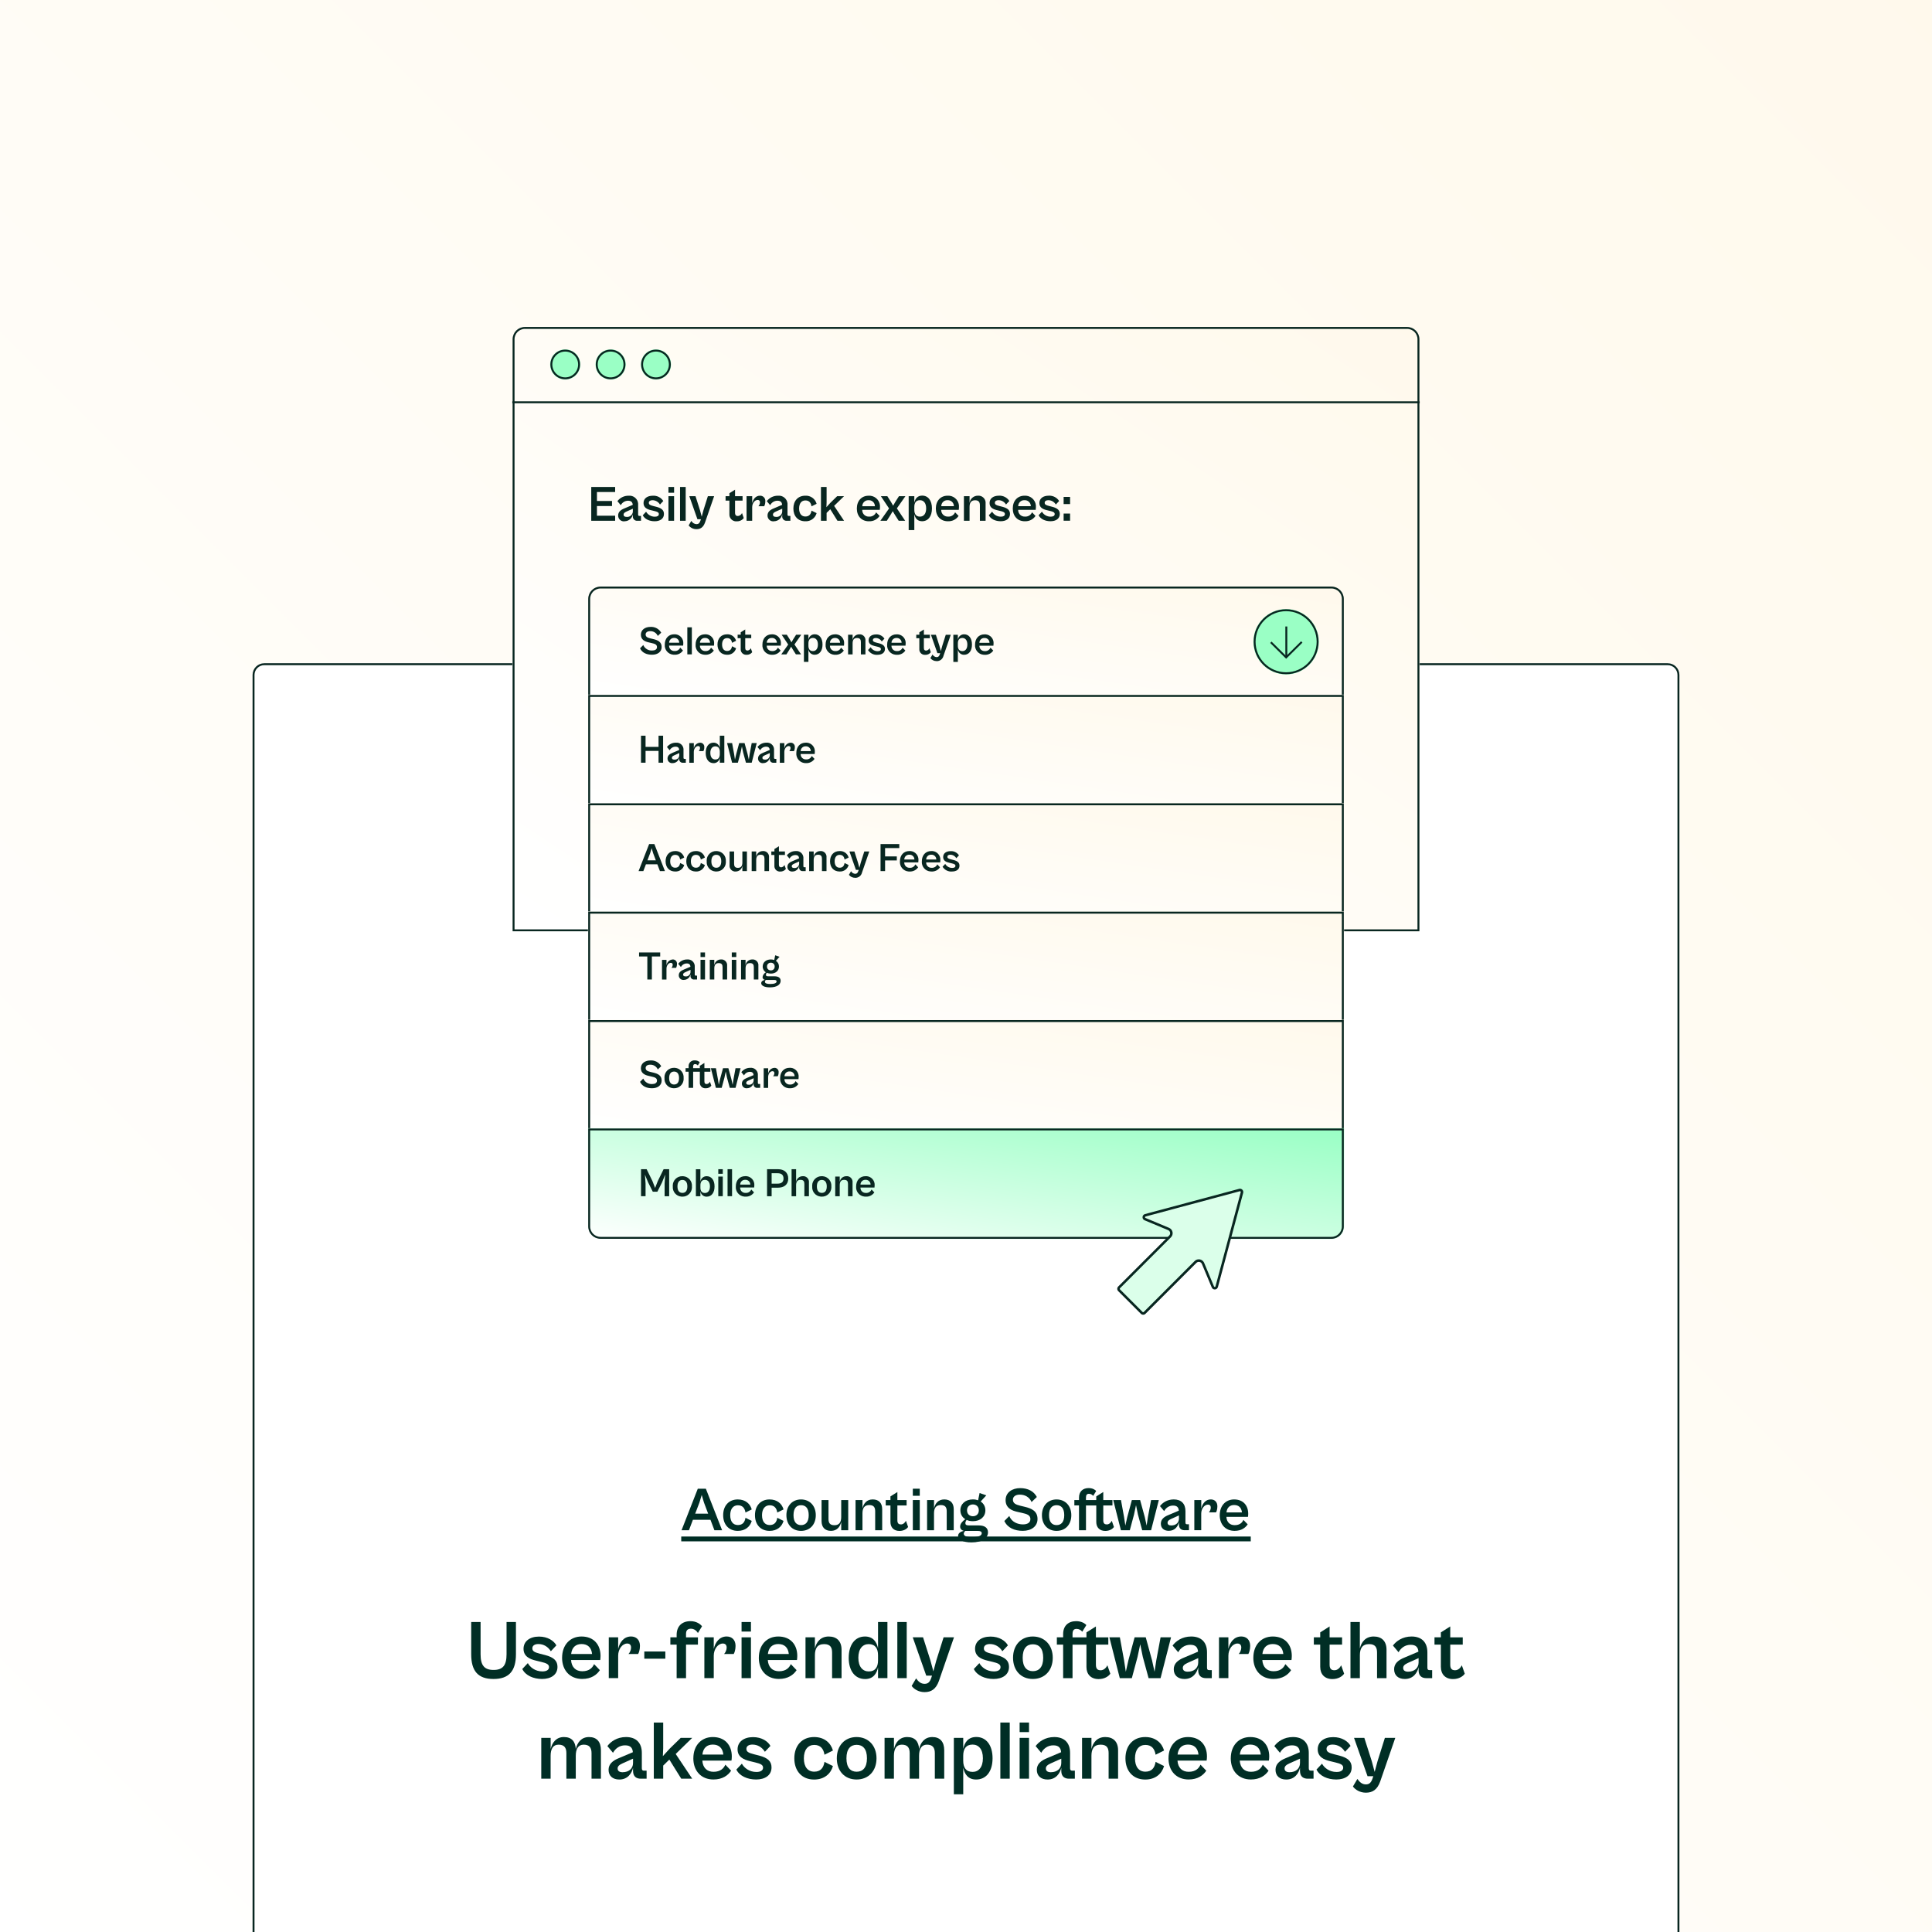 <?xml version="1.0" encoding="UTF-8"?>
<svg id="Layer_1" data-name="Layer 1" xmlns="http://www.w3.org/2000/svg" xmlns:xlink="http://www.w3.org/1999/xlink" viewBox="0 0 1000 1000">
  <rect x="0" y="0" width="1000" height="1000" fill="#808080" stroke="none"/>
  <defs>
    <style>
      .cls-1 {
        fill: url(#linear-gradient);
      }

      .cls-2 {
        stroke-linejoin: round;
      }

      .cls-2, .cls-3, .cls-4 {
        fill: none;
        stroke: #082620;
      }

      .cls-5 {
        fill: #002e25;
      }

      .cls-6 {
        fill: #fff;
      }

      .cls-7 {
        fill: #9affc5;
      }

      .cls-8 {
        fill: #dbffea;
      }

      .cls-9 {
        fill: #082620;
      }

      .cls-10 {
        fill: url(#linear-gradient-8);
      }

      .cls-11 {
        fill: url(#linear-gradient-3);
      }

      .cls-12 {
        fill: url(#linear-gradient-4);
      }

      .cls-13 {
        fill: url(#linear-gradient-2);
      }

      .cls-14 {
        fill: url(#linear-gradient-6);
      }

      .cls-15 {
        fill: url(#linear-gradient-7);
      }

      .cls-16 {
        fill: url(#linear-gradient-5);
      }

      .cls-3 {
        stroke-miterlimit: 10;
      }
    </style>
    <linearGradient id="linear-gradient" x1="-14.86" y1="1014.86" x2="1014.86" y2="-14.86" gradientUnits="userSpaceOnUse">
      <stop offset="0" stop-color="#fff"/>
      <stop offset="1" stop-color="#fff9ec"/>
    </linearGradient>
    <linearGradient id="linear-gradient-2" x1="-1908.64" y1="6009.71" x2="-1907.34" y2="6011.02" gradientTransform="translate(687378.17 1442813.91) scale(360 -240)" xlink:href="#linear-gradient"/>
    <linearGradient id="linear-gradient-3" x1="-1907.4" y1="6102.34" x2="-1906.1" y2="6103.64" gradientTransform="translate(572526.03 268863.97) scale(300 -44)" xlink:href="#linear-gradient"/>
    <linearGradient id="linear-gradient-4" x1="-1907.41" y1="6102.05" x2="-1906.1" y2="6103.35" gradientTransform="translate(572526.03 268906.97) scale(300 -44)" xlink:href="#linear-gradient"/>
    <linearGradient id="linear-gradient-5" x1="-1907.41" y1="6101.75" x2="-1906.1" y2="6103.05" gradientTransform="translate(572526.03 268949.97) scale(300 -44)" xlink:href="#linear-gradient"/>
    <linearGradient id="linear-gradient-6" x1="-1907.41" y1="6101.45" x2="-1906.1" y2="6102.75" gradientTransform="translate(572526.03 268992.97) scale(300 -44)" xlink:href="#linear-gradient"/>
    <linearGradient id="linear-gradient-7" x1="-1907.41" y1="6101.15" x2="-1906.1" y2="6102.46" gradientTransform="translate(572526.03 269035.97) scale(300 -44)" xlink:href="#linear-gradient"/>
    <linearGradient id="linear-gradient-8" x1="-1906.11" y1="6102.16" x2="-1907.41" y2="6100.86" gradientTransform="translate(572526.03 269078.97) scale(300 -44)" gradientUnits="userSpaceOnUse">
      <stop offset="0" stop-color="#9affc5"/>
      <stop offset="1" stop-color="#fff"/>
    </linearGradient>
  </defs>
  <rect class="cls-1" x="-10.34" y="-19.38" width="1020.68" height="1038.75"/>
  <g>
    <g id="Group_4719" data-name="Group 4719">
      <g id="Rectangle_373" data-name="Rectangle 373">
        <path class="cls-6" d="m136.78,343.17h726.43c3.41,0,6.17,2.76,6.17,6.17v773.89H130.62V349.34c0-3.41,2.76-6.17,6.17-6.17Z"/>
        <path class="cls-4" d="m136.78,343.79h726.43c3.07,0,5.55,2.49,5.55,5.55v773.27H131.23V349.34c0-3.07,2.49-5.55,5.55-5.55Z"/>
      </g>
    </g>
    <g>
      <g id="Group_4848" data-name="Group 4848">
        <g id="Rectangle_349" data-name="Rectangle 349">
          <path class="cls-13" d="m271.69,169.08h456.62c3.6,0,6.52,2.92,6.52,6.52v306.59h-469.66V175.6c0-3.6,2.92-6.52,6.52-6.52Z"/>
          <path class="cls-4" d="m271.69,169.73h456.62c3.24,0,5.87,2.63,5.87,5.87v305.93h-468.36V175.6c0-3.24,2.63-5.87,5.87-5.87Z"/>
        </g>
        <g id="Rectangle_288" data-name="Rectangle 288">
          <path class="cls-11" d="m310.83,303.46h378.34c3.6,0,6.52,2.92,6.52,6.52v50.88h-391.39v-50.88c0-3.6,2.92-6.52,6.52-6.52Z"/>
          <path class="cls-4" d="m310.83,304.11h378.34c3.24,0,5.87,2.63,5.87,5.87v50.23h-390.08v-50.23c0-3.24,2.63-5.87,5.87-5.87Z"/>
        </g>
        <g id="Rectangle_375" data-name="Rectangle 375">
          <rect class="cls-12" x="304.31" y="359.55" width="391.39" height="57.4"/>
          <rect class="cls-4" x="304.96" y="360.21" width="390.08" height="56.1"/>
        </g>
        <g id="Rectangle_376" data-name="Rectangle 376">
          <rect class="cls-16" x="304.31" y="415.65" width="391.39" height="57.4"/>
          <rect class="cls-4" x="304.96" y="416.31" width="390.08" height="56.1"/>
        </g>
        <g id="Rectangle_380" data-name="Rectangle 380">
          <rect class="cls-14" x="304.31" y="471.75" width="391.39" height="57.4"/>
          <rect class="cls-4" x="304.96" y="472.4" width="390.08" height="56.1"/>
        </g>
        <g id="Rectangle_381" data-name="Rectangle 381">
          <rect class="cls-15" x="304.31" y="527.85" width="391.39" height="57.4"/>
          <rect class="cls-4" x="304.96" y="528.5" width="390.08" height="56.1"/>
        </g>
        <g id="Group_4626" data-name="Group 4626">
          <path id="Path_25897" data-name="Path 25897" class="cls-9" d="m337.5,338.89c2.84,0,4.97-1.46,4.97-3.99,0-2.67-2-3.55-4.24-4.09l-1.57-.37c-1.52-.38-2.48-.81-2.48-2.05,0-1.06.96-1.7,2.3-1.7,1.72-.09,3.31.9,3.99,2.48l1.77-1.7c-1.14-1.99-3.32-3.15-5.61-2.98-2.63,0-4.91,1.42-4.91,4.04s2.11,3.55,4.09,3.97l1.3.31c1.82.39,2.94.77,2.94,2.13,0,1.27-1.13,1.77-2.53,1.77-1.97.1-3.79-1.03-4.57-2.84l-1.67,1.7c1.08,2.36,3.52,3.32,6.19,3.32Zm11.61,0c1.75.1,3.42-.74,4.4-2.19l-1.44-1.5c-.49,1.17-1.68,1.88-2.94,1.77-1.47.07-2.73-1.06-2.8-2.54,0-.09,0-.17,0-.26h7.26c.06-.34.08-.68.08-1.02.21-2.46-1.61-4.62-4.06-4.84-.22-.02-.45-.02-.68,0-2.86,0-4.84,2.11-4.84,5.3-.24,2.67,1.73,5.03,4.4,5.26.2.02.4.02.6.02h0Zm-.17-8.7c1.35-.09,2.53.93,2.62,2.28,0,.07,0,.13,0,.2h-5.22c0-1.36,1.09-2.47,2.45-2.48.04,0,.09,0,.13,0h0Zm9.16,8.5v-13.99h-2.34v13.99h2.34Zm6.97.21c1.75.1,3.42-.74,4.4-2.19l-1.44-1.5c-.49,1.17-1.68,1.88-2.94,1.77-1.47.07-2.73-1.06-2.8-2.54,0-.09,0-.17,0-.26h7.26c.06-.34.08-.68.08-1.02.21-2.46-1.61-4.62-4.06-4.84-.22-.02-.45-.02-.68,0-2.86,0-4.84,2.11-4.84,5.3-.24,2.67,1.73,5.03,4.4,5.26.2.02.4.02.6.02Zm-.17-8.7c1.35-.09,2.53.93,2.62,2.28,0,.07,0,.13,0,.2h-5.22c0-1.36,1.09-2.47,2.45-2.48.05,0,.09,0,.14,0Zm11.4,8.7c2.16.14,4.13-1.27,4.7-3.36l-2.11-1.04c-.23,1.46-.96,2.44-2.55,2.44s-2.59-1.19-2.59-3.32.98-3.34,2.59-3.34,2.32.98,2.55,2.44l2.11-1.04c-.57-2.09-2.53-3.5-4.7-3.36-3.03,0-4.93,2.13-4.93,5.3,0,3.15,1.9,5.28,4.93,5.28Zm10.12.02c1.13.06,2.22-.44,2.92-1.34l-.73-2.09c-.29.69-.93,1.16-1.67,1.23-.69,0-1.21-.27-1.21-1.38v-5.01h3.11v-1.82h-3.11v-2.71l-2.34,1.48v1.23h-1.59v1.82h1.59v5.57c-.12,1.54,1.04,2.89,2.58,3.01.15.01.3.01.45,0Zm13.23-.02c1.75.1,3.42-.74,4.4-2.19l-1.44-1.5c-.49,1.17-1.69,1.89-2.95,1.77-1.47.07-2.72-1.07-2.79-2.54,0-.08,0-.17,0-.25h7.26c.06-.34.08-.68.08-1.02.21-2.46-1.61-4.62-4.06-4.84-.22-.02-.45-.02-.68,0-2.86,0-4.84,2.11-4.84,5.3-.24,2.67,1.73,5.03,4.4,5.27.2.02.4.02.61.02Zm-.17-8.7c1.35-.09,2.53.93,2.62,2.28,0,.07,0,.13,0,.2h-5.22c0-1.36,1.09-2.47,2.45-2.48.05,0,.09,0,.14,0Zm7.58,8.5l1.5-2.38.94-1.59.96,1.61,1.5,2.36h2.67l-3.42-5.13,3.52-5.03h-2.67l-1.5,2.36-.9,1.57-.94-1.63-1.46-2.3h-2.67l3.38,5.08-3.59,5.09h2.67Zm11.38,3.88v-6.6c.13,1.67,1.54,2.95,3.21,2.92,2.5,0,4.09-2.02,4.09-5.3s-1.59-5.3-4.04-5.3c-1.69-.03-3.12,1.26-3.26,2.94v-2.71h-2.33v14.05h2.33Zm0-8.35v-1.25c0-1.67.69-2.78,2.34-2.78,1.46,0,2.57,1.11,2.57,3.4s-1.11,3.4-2.57,3.4c-1.65,0-2.34-1.1-2.34-2.77Zm13.92,4.68c1.75.1,3.42-.74,4.4-2.19l-1.44-1.5c-.49,1.17-1.68,1.88-2.94,1.77-1.47.07-2.73-1.06-2.8-2.54,0-.09,0-.17,0-.26h7.26c.06-.34.08-.68.08-1.02.21-2.46-1.61-4.62-4.06-4.84-.22-.02-.45-.02-.68,0-2.86,0-4.84,2.11-4.84,5.3-.24,2.67,1.73,5.03,4.4,5.27.2.02.4.02.61.02Zm-.17-8.7c1.35-.09,2.53.93,2.62,2.28,0,.07,0,.13,0,.2h-5.22c0-1.36,1.09-2.47,2.45-2.48.05,0,.09,0,.14,0Zm9.12,8.5v-5.7c0-1.67.58-2.78,2.3-2.78,1.57,0,1.98.86,1.98,2.11v6.37h2.36v-7.08c.19-1.63-.99-3.1-2.62-3.29-.19-.02-.38-.02-.58,0-1.74-.01-3.21,1.26-3.44,2.98v-2.78h-2.34v10.17h2.34Zm12.9.21c2.15,0,3.84-1,3.84-3,0-1.46-.83-2.38-3.11-2.96l-1.23-.31c-1.38-.35-1.92-.63-1.92-1.36,0-.69.61-1.06,1.5-1.06,1.28,0,2.47.69,3.11,1.8l1.38-1.46c-.94-1.46-2.59-2.3-4.32-2.19-2.34,0-3.86,1.15-3.86,3.05s1.48,2.57,3.09,2.94l1.36.33c1.13.27,1.9.52,1.9,1.27s-.65,1.09-1.65,1.09c-1.5.02-2.89-.77-3.63-2.07l-1.38,1.46c1.05,1.69,2.95,2.64,4.93,2.48Zm10,0c1.75.1,3.42-.74,4.4-2.19l-1.44-1.5c-.49,1.17-1.68,1.88-2.94,1.77-1.47.07-2.73-1.06-2.8-2.54,0-.09,0-.17,0-.26h7.26c.06-.34.08-.68.08-1.02.21-2.46-1.61-4.62-4.06-4.84-.22-.02-.45-.02-.68,0-2.86,0-4.84,2.11-4.84,5.3-.24,2.67,1.73,5.03,4.4,5.26.2.02.4.02.6.02Zm-.17-8.7c1.35-.09,2.53.93,2.62,2.28,0,.07,0,.13,0,.2h-5.22c0-1.36,1.09-2.47,2.45-2.48.05,0,.09,0,.14,0Zm14.84,8.73c1.13.06,2.22-.44,2.92-1.34l-.73-2.09c-.29.69-.93,1.16-1.67,1.23-.69,0-1.21-.27-1.21-1.38v-5.01h3.11v-1.82h-3.1v-2.71l-2.35,1.48v1.23h-1.59v1.82h1.59v5.57c-.12,1.54,1.04,2.89,2.58,3.01.15.01.3.01.45,0Zm5.91,3.26c1.71.06,3.21-1.11,3.57-2.78l3.76-10.88h-2.59l-1.82,5.76-.73,2.71-.73-2.71-1.84-5.76h-2.56l3.36,9.54h1.44l-.19.56c-.38,1.13-.88,1.48-1.67,1.48-.89-.06-1.69-.57-2.11-1.36l-1.11,1.88c.77.99,1.96,1.56,3.22,1.54h0Zm11,.39v-6.6c.13,1.67,1.54,2.95,3.21,2.92,2.5,0,4.09-2.02,4.09-5.3s-1.59-5.3-4.04-5.3c-1.69-.03-3.12,1.26-3.26,2.94v-2.71h-2.34v14.05h2.34Zm0-8.35v-1.25c0-1.67.69-2.78,2.34-2.78,1.46,0,2.57,1.11,2.57,3.4s-1.1,3.4-2.57,3.4c-1.65,0-2.34-1.1-2.34-2.77Zm13.92,4.68c1.75.1,3.42-.74,4.4-2.19l-1.44-1.5c-.49,1.17-1.68,1.88-2.94,1.77-1.47.07-2.73-1.06-2.8-2.54,0-.09,0-.17,0-.26h7.26c.06-.34.08-.68.08-1.02.21-2.46-1.61-4.62-4.06-4.84-.22-.02-.45-.02-.68,0-2.86,0-4.84,2.11-4.84,5.3-.24,2.67,1.73,5.03,4.4,5.26.2.02.4.02.6.02Zm-.17-8.7c1.35-.09,2.53.93,2.62,2.28,0,.07,0,.13,0,.2h-5.22c0-1.36,1.09-2.47,2.45-2.48.04,0,.09,0,.13,0h0Z"/>
        </g>
        <g id="Group_4666" data-name="Group 4666">
          <path id="Path_25896" data-name="Path 25896" class="cls-9" d="m334.14,394.78v-6.1h6.72v6.1h2.36v-13.99h-2.36v5.8h-6.72v-5.8h-2.36v13.99h2.36Zm14.03.21c1.7,0,3.15-1.24,3.42-2.92v.76c-.12.96.55,1.83,1.5,1.96.15.02.29.02.44,0h1.44v-2h-.65c-.38,0-.54-.15-.54-.61v-3.82c.21-1.97-1.22-3.73-3.18-3.94-.25-.03-.5-.03-.75,0-1.82-.03-3.54.81-4.63,2.25l1.4,1.67c.58-1.13,1.73-1.84,3-1.86,1.4,0,1.86.69,1.94,1.71l-3.4,1.44c-1.65.65-2.65,1.52-2.65,2.96-.03,1.3,1,2.39,2.3,2.42.12,0,.25,0,.37-.02Zm-.41-2.76c0-.52.35-.88,1.23-1.27l2.61-1.17v1.09c0,1.28-1.05,2.32-2.34,2.31-.08,0-.17,0-.25-.02-.86,0-1.25-.34-1.25-.93Zm11.35,2.55v-5.59c0-1.7,1.09-3.03,2.25-3.03.5-.03.93.34.97.84,0,.06,0,.12,0,.18-.02.59-.25,1.15-.65,1.59h2.4c.32-.63.48-1.32.46-2.02.12-1.17-.74-2.21-1.9-2.33-.1-.01-.21-.01-.31,0-1.68.11-3.03,1.42-3.21,3.09v-2.88h-2.34v10.17h2.34Zm10.25.23c1.68.03,3.08-1.25,3.21-2.92v2.69h2.34v-13.99h-2.34v6.55c-.14-1.69-1.57-2.98-3.26-2.94-2.46,0-4.04,2.02-4.04,5.3s1.59,5.31,4.09,5.31Zm-1.7-5.3c0-2.28,1.11-3.4,2.57-3.4,1.65,0,2.34,1.11,2.34,2.78v1.27c0,1.67-.69,2.76-2.32,2.76-1.48,0-2.58-1.11-2.58-3.4h0Zm14.26,5.07l1.42-5.28.67-3.15.65,3.15,1.44,5.28h2.98l2.61-10.17h-2.61l-1.06,5.72-.44,2.86-.63-2.86-1.57-5.72h-2.78l-1.54,5.72-.65,2.86-.43-2.86-1.04-5.72h-2.61l2.59,10.17h3.01Zm13.11.21c1.7,0,3.15-1.24,3.42-2.92v.76c-.12.96.55,1.83,1.5,1.96.15.02.29.02.44,0h1.44v-2h-.65c-.38,0-.54-.15-.54-.61v-3.82c.21-1.97-1.21-3.73-3.18-3.95-.25-.03-.51-.03-.76,0-1.82-.03-3.54.81-4.63,2.25l1.4,1.67c.58-1.13,1.73-1.84,3-1.86,1.4,0,1.86.69,1.94,1.71l-3.4,1.44c-1.65.65-2.65,1.52-2.65,2.96-.04,1.3.99,2.39,2.29,2.43.13,0,.26,0,.39-.02Zm-.42-2.76c0-.52.35-.88,1.23-1.27l2.61-1.17v1.09c0,1.28-1.05,2.32-2.34,2.31-.08,0-.17,0-.25-.02-.86,0-1.25-.34-1.25-.93Zm11.36,2.55v-5.59c0-1.7,1.09-3.03,2.25-3.03.5-.03.93.34.97.84,0,.06,0,.12,0,.18-.02.59-.25,1.15-.65,1.59h2.4c.32-.63.48-1.32.46-2.02.12-1.17-.74-2.21-1.9-2.33-.1-.01-.21-.01-.31,0-1.68.11-3.03,1.42-3.21,3.09v-2.88h-2.34v10.17h2.34Zm11.23.21c1.75.09,3.42-.74,4.4-2.19l-1.44-1.5c-.49,1.17-1.68,1.88-2.94,1.77-1.47.07-2.73-1.06-2.8-2.54,0-.09,0-.17,0-.26h7.26c.06-.34.08-.68.08-1.02.21-2.46-1.61-4.62-4.06-4.84-.22-.02-.45-.02-.68,0-2.86,0-4.84,2.11-4.84,5.3-.24,2.67,1.73,5.03,4.4,5.27.2.02.4.02.61.02Zm-.17-8.7c1.35-.09,2.53.93,2.62,2.28,0,.07,0,.13,0,.2h-5.22c0-1.36,1.09-2.47,2.45-2.48.05,0,.09,0,.14,0Z"/>
        </g>
        <path id="Path_25895" data-name="Path 25895" class="cls-9" d="m332.99,450.88l1.34-3.52h5.91l1.34,3.52h2.59l-5.47-13.99h-2.71l-5.47,13.99h2.48Zm3.54-9.35l.76-2.52.75,2.53,1.42,3.78h-4.36l1.44-3.79Zm12.91,9.56c2.16.14,4.13-1.27,4.7-3.36l-2.11-1.04c-.23,1.46-.96,2.44-2.55,2.44s-2.59-1.19-2.59-3.32.98-3.34,2.59-3.34,2.32.98,2.55,2.44l2.11-1.04c-.57-2.09-2.53-3.5-4.7-3.36-3.03,0-4.93,2.13-4.93,5.3,0,3.15,1.9,5.28,4.93,5.28Zm10.71,0c2.16.14,4.13-1.27,4.7-3.36l-2.11-1.04c-.23,1.46-.96,2.44-2.55,2.44s-2.59-1.19-2.59-3.32.98-3.34,2.59-3.34,2.32.98,2.55,2.44l2.11-1.04c-.57-2.09-2.53-3.5-4.7-3.36-3.03,0-4.93,2.13-4.93,5.3,0,3.15,1.9,5.28,4.93,5.28Zm10.58,0c2.69.07,4.92-2.06,4.98-4.74,0-.18,0-.36-.02-.54.24-2.68-1.74-5.05-4.42-5.28-.18-.02-.36-.02-.55-.02-2.68-.05-4.9,2.09-4.95,4.78,0,.17,0,.35.02.52-.23,2.67,1.74,5.03,4.41,5.26.17.01.34.02.51.02Zm.02-1.94c-1.5,0-2.55-1-2.55-3.34s1.04-3.36,2.55-3.36,2.57,1,2.57,3.36c0,2.33-1.04,3.34-2.57,3.34Zm10.06,1.94c1.74.01,3.21-1.26,3.44-2.98v2.78h2.36v-10.17h-2.36v5.7c0,1.67-.58,2.78-2.3,2.78-1.57,0-1.98-.86-1.98-2.11v-6.37h-2.34v7.08c-.19,1.63.98,3.1,2.6,3.29.19.02.38.03.57.01Zm10.6-.21v-5.7c0-1.67.58-2.78,2.3-2.78,1.57,0,1.98.86,1.98,2.11v6.37h2.36v-7.08c.19-1.63-.99-3.1-2.62-3.29-.19-.02-.38-.02-.58,0-1.74-.01-3.21,1.26-3.44,2.98v-2.78h-2.34v10.17h2.34Zm12.44.23c1.13.06,2.22-.44,2.92-1.34l-.73-2.09c-.28.69-.93,1.17-1.67,1.24-.69,0-1.21-.27-1.21-1.38v-5.01h3.12v-1.82h-3.11v-2.71l-2.34,1.48v1.23h-1.59v1.82h1.59v5.57c-.12,1.54,1.04,2.89,2.58,3.01.15.01.3.01.44,0Zm6.37-.02c1.7,0,3.15-1.24,3.42-2.92v.76c-.12.96.55,1.83,1.5,1.96.15.02.3.02.44,0h1.44v-2h-.65c-.38,0-.54-.15-.54-.61v-3.82c.21-1.97-1.21-3.73-3.18-3.95-.25-.03-.51-.03-.76,0-1.82-.03-3.54.81-4.63,2.25l1.4,1.67c.58-1.13,1.73-1.84,3-1.86,1.4,0,1.86.69,1.94,1.71l-3.4,1.44c-1.65.65-2.65,1.52-2.65,2.96-.04,1.3.99,2.39,2.29,2.43.13,0,.26,0,.39-.02Zm-.42-2.76c0-.52.35-.88,1.23-1.27l2.61-1.17v1.09c0,1.28-1.05,2.32-2.34,2.31-.08,0-.17,0-.25-.02-.86,0-1.25-.34-1.25-.93Zm11.36,2.55v-5.7c0-1.67.58-2.78,2.3-2.78,1.57,0,1.98.86,1.98,2.11v6.37h2.36v-7.08c.19-1.63-.99-3.1-2.62-3.29-.19-.02-.38-.02-.58,0-1.74-.01-3.21,1.26-3.44,2.98v-2.78h-2.34v10.17h2.34Zm13.4.21c2.16.14,4.13-1.27,4.7-3.36l-2.11-1.04c-.23,1.46-.96,2.44-2.55,2.44s-2.59-1.19-2.59-3.32.98-3.34,2.59-3.34,2.32.98,2.55,2.44l2.11-1.04c-.57-2.09-2.53-3.5-4.7-3.36-3.03,0-4.93,2.13-4.93,5.3,0,3.15,1.9,5.28,4.93,5.28Zm8.06,3.28c1.71.06,3.21-1.11,3.57-2.78l3.76-10.88h-2.59l-1.82,5.76-.73,2.71-.73-2.71-1.84-5.76h-2.57l3.36,9.54h1.44l-.18.56c-.38,1.13-.88,1.48-1.67,1.48-.89-.06-1.69-.57-2.11-1.36l-1.11,1.88c.77.99,1.96,1.56,3.21,1.54Zm15.5-3.49v-5.51h6.07v-2.09h-6.07v-4.31h7.35v-2.09h-9.7v13.99h2.35Zm12.71.21c1.75.1,3.42-.74,4.4-2.19l-1.44-1.5c-.49,1.17-1.68,1.88-2.94,1.77-1.47.07-2.73-1.06-2.8-2.54,0-.09,0-.17,0-.26h7.26c.06-.34.08-.68.08-1.02.21-2.46-1.61-4.62-4.06-4.84-.22-.02-.45-.02-.68,0-2.86,0-4.84,2.11-4.84,5.3-.24,2.67,1.73,5.03,4.4,5.27.2.02.4.02.61.02h0Zm-.17-8.7c1.35-.09,2.53.93,2.62,2.28,0,.07,0,.13,0,.2h-5.22c0-1.36,1.09-2.47,2.45-2.48.05,0,.09,0,.14,0h0Zm11.51,8.7c1.75.1,3.42-.74,4.4-2.19l-1.44-1.5c-.49,1.17-1.68,1.88-2.94,1.77-1.47.07-2.73-1.06-2.8-2.54,0-.09,0-.17,0-.26h7.26c.06-.34.08-.68.08-1.02.21-2.46-1.61-4.62-4.06-4.84-.22-.02-.45-.02-.68,0-2.86,0-4.84,2.11-4.84,5.3-.24,2.67,1.73,5.03,4.4,5.26.2.02.4.02.6.02Zm-.17-8.7c1.35-.09,2.53.93,2.62,2.28,0,.07,0,.13,0,.2h-5.22c0-1.36,1.09-2.47,2.45-2.48.05,0,.09,0,.14,0Zm10.79,8.7c2.15,0,3.84-1,3.84-3,0-1.46-.83-2.38-3.11-2.96l-1.23-.31c-1.38-.35-1.92-.63-1.92-1.36,0-.69.61-1.06,1.5-1.06,1.28,0,2.47.69,3.11,1.8l1.38-1.46c-.94-1.46-2.59-2.3-4.32-2.19-2.34,0-3.86,1.15-3.86,3.05s1.48,2.57,3.09,2.94l1.36.33c1.13.27,1.9.52,1.9,1.27s-.65,1.09-1.65,1.09c-1.5.02-2.89-.77-3.63-2.07l-1.38,1.46c1.05,1.69,2.95,2.65,4.93,2.48Z"/>
        <path id="Path_25898" data-name="Path 25898" class="cls-9" d="m337.41,506.98v-11.9h4.31v-2.09h-10.94v2.09h4.28v11.9h2.36Zm7.56,0v-5.59c0-1.7,1.09-3.03,2.25-3.03.5-.03.93.34.97.84,0,.06,0,.12,0,.18-.02.59-.25,1.15-.65,1.59h2.4c.32-.63.48-1.32.46-2.02.12-1.17-.74-2.21-1.9-2.33-.1-.01-.21-.01-.31,0-1.68.11-3.04,1.41-3.21,3.09v-2.88h-2.33v10.17h2.34Zm9.02.21c1.7,0,3.15-1.24,3.42-2.92v.76c-.12.96.55,1.83,1.5,1.96.15.02.3.02.44,0h1.44v-2h-.65c-.38,0-.54-.15-.54-.61v-3.82c.21-1.97-1.21-3.73-3.18-3.94-.25-.03-.5-.03-.75,0-1.82-.03-3.54.81-4.63,2.25l1.4,1.67c.58-1.13,1.73-1.84,3-1.86,1.4,0,1.86.69,1.94,1.71l-3.4,1.44c-1.65.65-2.65,1.52-2.65,2.96-.04,1.3.99,2.39,2.29,2.43.13,0,.26,0,.38-.02Zm-.42-2.76c0-.52.35-.88,1.23-1.27l2.61-1.17v1.09c0,1.28-1.05,2.32-2.34,2.31-.08,0-.17,0-.25-.02-.86,0-1.25-.34-1.25-.93Zm11.35-9.06v-2.38h-2.33v2.37h2.33Zm0,11.61v-10.17h-2.33v10.17h2.33Zm4.8,0v-5.7c0-1.67.58-2.78,2.3-2.78,1.57,0,1.98.86,1.98,2.11v6.37h2.36v-7.08c.19-1.63-.99-3.1-2.62-3.29-.19-.02-.38-.02-.58,0-1.74-.01-3.21,1.26-3.44,2.98v-2.78h-2.33v10.17h2.33Zm11.38-11.61v-2.38h-2.33v2.37h2.33Zm0,11.61v-10.17h-2.33v10.17h2.33Zm4.8,0v-5.7c0-1.67.58-2.78,2.3-2.78,1.57,0,1.98.86,1.98,2.11v6.37h2.36v-7.08c.19-1.63-.99-3.1-2.62-3.29-.19-.02-.38-.02-.58,0-1.74-.01-3.21,1.26-3.44,2.98v-2.78h-2.33v10.17h2.33Zm13.09-3.05c2.5,0,4.2-1.5,4.2-3.65.03-1.2-.57-2.32-1.59-2.96l1.9-2.09-2.26-.77-.5,2.44c-.56-.2-1.16-.3-1.75-.29-2.5,0-4.22,1.52-4.22,3.67-.02,1.22.61,2.36,1.65,2.98-.93.51-1.57,1.42-1.73,2.46,0,.72.51,1.33,1.21,1.46-.98.23-1.9.75-1.9,1.71,0,1.27,1.65,2.17,4.49,2.17,3.69,0,5.57-1.46,5.57-3.38,0-1.52-1.11-2.34-3.13-2.34h-3.28c-.94,0-1.21-.27-1.21-.79.05-.38.19-.75.42-1.06.67.3,1.4.45,2.13.44Zm0-1.67c-1.03.06-1.92-.72-1.98-1.75,0-.08,0-.15,0-.23-.06-1.03.72-1.92,1.75-1.98.08,0,.15,0,.23,0,1.03-.06,1.92.72,1.98,1.75,0,.08,0,.15,0,.23.06,1.03-.72,1.92-1.75,1.98-.08,0-.15,0-.23,0Zm-.39,7.06c-1.86,0-2.69-.44-2.69-1.19.04-.35.21-.68.48-.91h4.24c.9,0,1.34.23,1.34.77,0,.85-1.17,1.33-3.37,1.33h0Z"/>
        <path id="Path_25899" data-name="Path 25899" class="cls-9" d="m337.5,563.28c2.84,0,4.97-1.46,4.97-3.99,0-2.67-2-3.55-4.24-4.09l-1.57-.37c-1.52-.38-2.48-.81-2.48-2.05,0-1.06.96-1.7,2.3-1.7,1.72-.09,3.31.9,3.99,2.48l1.77-1.7c-1.14-1.99-3.32-3.15-5.61-2.98-2.63,0-4.91,1.42-4.91,4.04s2.11,3.55,4.09,3.97l1.3.31c1.82.39,2.94.77,2.94,2.13,0,1.27-1.13,1.77-2.53,1.77-1.97.1-3.79-1.03-4.57-2.84l-1.67,1.7c1.08,2.36,3.52,3.32,6.19,3.32Zm11.38,0c2.69.07,4.92-2.06,4.98-4.74,0-.18,0-.36-.02-.54.24-2.68-1.74-5.05-4.42-5.28-.18-.02-.36-.02-.55-.02-2.68-.05-4.9,2.09-4.95,4.78,0,.17,0,.35.02.52-.23,2.67,1.74,5.03,4.41,5.26.17.01.34.02.51.02Zm.02-1.94c-1.5,0-2.55-1-2.55-3.34s1.04-3.36,2.55-3.36,2.57,1,2.57,3.36-1.04,3.34-2.57,3.34Zm9.87,1.73v-8.35h3.47v5.57c-.12,1.54,1.04,2.89,2.58,3,.15.01.3.01.44,0,1.13.06,2.22-.44,2.92-1.33l-.73-2.09c-.28.69-.91,1.16-1.65,1.23-.71,0-1.21-.27-1.21-1.38v-5.01h3.09v-1.82h-3.09v-2.71l-2.36,1.48v1.23h-3.47v-.79c0-.98.35-1.32,1.02-1.32.55,0,1.07.27,1.4.71l1.02-1.65c-.67-.67-1.6-1.03-2.55-.98-1.64-.15-3.09,1.06-3.23,2.7-.02.17-.02.34,0,.52v.81h-1.57v1.82h1.57v8.35h2.34Zm14.78,0l1.42-5.28.67-3.15.65,3.15,1.44,5.28h2.98l2.61-10.17h-2.61l-1.06,5.72-.44,2.86-.63-2.86-1.57-5.72h-2.78l-1.54,5.72-.65,2.86-.44-2.86-1.04-5.72h-2.61l2.59,10.17h3.01Zm13.11.21c1.7,0,3.15-1.24,3.42-2.92v.76c-.12.96.55,1.83,1.5,1.96.15.02.29.02.44,0h1.44v-2h-.65c-.38,0-.54-.15-.54-.61v-3.82c.21-1.97-1.21-3.73-3.18-3.94-.25-.03-.5-.03-.75,0-1.82-.03-3.54.81-4.63,2.25l1.4,1.67c.58-1.13,1.73-1.84,3-1.86,1.4,0,1.86.69,1.94,1.71l-3.4,1.44c-1.65.65-2.65,1.52-2.65,2.96-.03,1.3,1,2.39,2.3,2.42.13,0,.25,0,.38-.02Zm-.42-2.76c0-.52.35-.88,1.23-1.27l2.61-1.17v1.09c0,1.28-1.05,2.32-2.34,2.31-.08,0-.17,0-.25-.02-.86,0-1.25-.34-1.25-.93Zm11.35,2.55v-5.59c0-1.7,1.09-3.03,2.25-3.03.5-.03.93.34.97.84,0,.06,0,.12,0,.18-.02.59-.25,1.15-.65,1.59h2.4c.32-.63.48-1.32.46-2.02.12-1.17-.74-2.21-1.9-2.33-.1-.01-.21-.01-.31,0-1.68.11-3.03,1.42-3.2,3.09v-2.88h-2.33v10.17h2.33Zm11.23.21c1.75.1,3.42-.74,4.4-2.19l-1.44-1.5c-.49,1.17-1.68,1.88-2.94,1.77-1.47.07-2.73-1.06-2.8-2.54,0-.09,0-.17,0-.26h7.26c.06-.34.08-.68.08-1.02.21-2.46-1.61-4.62-4.06-4.84-.22-.02-.45-.02-.68,0-2.86,0-4.84,2.11-4.84,5.3-.24,2.67,1.73,5.03,4.4,5.27.2.02.4.02.61.02h0Zm-.17-8.7c1.35-.1,2.53.92,2.63,2.28,0,.07,0,.14,0,.21h-5.22c-.01-1.36,1.08-2.48,2.45-2.49.05,0,.09,0,.14,0h0Z"/>
        <g id="Component_62_38" data-name="Component 62 38">
          <g id="Ellipse_2977" data-name="Ellipse 2977">
            <circle class="cls-7" cx="665.69" cy="332.16" r="16.96"/>
            <circle class="cls-4" cx="665.69" cy="332.16" r="16.31"/>
          </g>
          <g id="Group_4597" data-name="Group 4597">
            <g id="Group_3952" data-name="Group 3952">
              <g id="Group_3912" data-name="Group 3912">
                <g id="Group_3913" data-name="Group 3913">
                  <g id="Group_3914" data-name="Group 3914">
                    <path id="Path_25733" data-name="Path 25733" class="cls-3" d="m673.8,332.27l-8.09,8-7.91-7.83"/>
                    <line id="Line_109" data-name="Line 109" class="cls-2" x1="665.8" y1="324.27" x2="665.8" y2="340.27"/>
                  </g>
                </g>
              </g>
            </g>
          </g>
        </g>
        <g id="Rectangle_377" data-name="Rectangle 377">
          <path class="cls-10" d="m304.31,583.95h391.39v50.88c0,3.6-2.92,6.52-6.52,6.52h-378.34c-3.6,0-6.52-2.92-6.52-6.52v-50.88h0Z"/>
          <path class="cls-4" d="m304.96,584.6h390.08v50.23c0,3.24-2.63,5.87-5.87,5.87h-378.34c-3.24,0-5.87-2.63-5.87-5.87v-50.23h0Z"/>
        </g>
        <path id="Path_25900" data-name="Path 25900" class="cls-9" d="m334.14,619.17v-6.58l-.33-4.61,1.65,4.01,2.42,4.83h2.38l2.42-4.83,1.61-4.01-.29,4.61v6.58h2.36v-13.99h-2.88l-3,6.13-1.4,3.57-1.38-3.57-3-6.13h-2.91v13.98h2.36Zm19.04.21c2.69.07,4.92-2.06,4.98-4.74,0-.18,0-.36-.02-.54.24-2.68-1.74-5.05-4.42-5.28-.18-.02-.36-.02-.55-.02-2.68-.05-4.9,2.09-4.95,4.78,0,.17,0,.35.02.52-.23,2.67,1.74,5.03,4.41,5.26.17.01.34.02.51.02Zm.02-1.94c-1.5,0-2.55-1-2.55-3.34s1.04-3.36,2.55-3.36,2.57,1,2.57,3.36-1.04,3.34-2.57,3.34Zm9.33,1.73v-2.69c.13,1.67,1.54,2.95,3.21,2.92,2.53,0,4.11-2.02,4.11-5.3s-1.59-5.3-4.07-5.3c-1.69-.03-3.12,1.26-3.26,2.94v-6.55h-2.33v13.99h2.34Zm0-4.43v-1.27c0-1.67.69-2.78,2.34-2.78,1.48,0,2.59,1.13,2.59,3.4s-1.11,3.4-2.59,3.4c-1.65,0-2.34-1.09-2.34-2.76Zm11.58-7.19v-2.37h-2.33v2.37h2.33Zm0,11.61v-10.17h-2.33v10.17h2.33Zm4.8,0v-13.99h-2.33v13.99h2.33Zm6.97.21c1.75.1,3.42-.74,4.4-2.19l-1.44-1.5c-.49,1.17-1.68,1.88-2.94,1.77-1.47.07-2.73-1.06-2.8-2.54,0-.09,0-.17,0-.26h7.26c.06-.34.08-.68.08-1.02.21-2.46-1.61-4.62-4.06-4.84-.22-.02-.45-.02-.68,0-2.86,0-4.84,2.11-4.84,5.3-.24,2.67,1.73,5.03,4.4,5.27.2.02.4.02.61.02h0Zm-.16-8.7c1.35-.09,2.53.93,2.62,2.28,0,.07,0,.13,0,.2h-5.22c0-1.36,1.09-2.47,2.45-2.48.05,0,.09,0,.14,0Zm13.67,8.5v-4.43h3.36c2.96,0,5.24-1.52,5.24-4.72s-2.3-4.84-5.24-4.84h-5.72v13.99h2.36Zm3.13-11.9c1.61,0,3.03.58,3.03,2.76,0,2.02-1.42,2.63-3.03,2.63h-3.13v-5.39h3.13Zm9.54,11.9v-5.7c0-1.67.58-2.78,2.3-2.78,1.57,0,1.98.86,1.98,2.11v6.37h2.36v-7.08c.19-1.63-.99-3.1-2.62-3.29-.19-.02-.38-.02-.58,0-1.74-.01-3.21,1.26-3.44,2.98v-6.6h-2.34v13.99h2.34Zm13.28.21c2.69.07,4.92-2.06,4.98-4.74,0-.18,0-.36-.02-.54.24-2.68-1.74-5.05-4.42-5.28-.18-.02-.36-.02-.55-.02-2.68-.05-4.9,2.09-4.95,4.78,0,.17,0,.35.02.52-.23,2.67,1.74,5.03,4.41,5.26.17.01.34.02.51.02Zm.02-1.94c-1.5,0-2.55-1-2.55-3.34s1.04-3.36,2.55-3.36,2.57,1,2.57,3.36-1.04,3.34-2.57,3.34Zm9.28,1.73v-5.7c0-1.67.58-2.78,2.3-2.78,1.57,0,1.98.86,1.98,2.11v6.37h2.36v-7.08c.19-1.63-.99-3.1-2.62-3.29-.19-.02-.38-.02-.58,0-1.74-.01-3.21,1.26-3.44,2.98v-2.78h-2.33v10.17h2.33Zm13.51.21c1.75.1,3.42-.74,4.4-2.19l-1.44-1.5c-.49,1.17-1.68,1.88-2.94,1.77-1.47.07-2.73-1.06-2.8-2.54,0-.09,0-.17,0-.26h7.26c.06-.34.08-.68.08-1.02.21-2.46-1.61-4.62-4.06-4.84-.22-.02-.45-.02-.68,0-2.86,0-4.84,2.11-4.84,5.3-.24,2.67,1.73,5.03,4.4,5.26.2.02.4.02.6.02Zm-.17-8.7c1.35-.09,2.53.93,2.62,2.28,0,.07,0,.13,0,.2h-5.22c0-1.36,1.09-2.47,2.45-2.48.05,0,.09,0,.14,0Z"/>
        <path id="Path_25894" data-name="Path 25894" class="cls-9" d="m318.4,269.54v-2.61h-9.42v-5.01h7.8v-2.61h-7.8v-4.64h9.42v-2.61h-12.37v17.48h12.37Zm4.88.26c2.13,0,3.94-1.55,4.28-3.65v.94c-.16,1.19.68,2.29,1.87,2.45.18.02.37.03.55,0h1.8v-2.5h-.81c-.47,0-.68-.18-.68-.76v-4.77c.26-2.46-1.52-4.67-3.98-4.93-.32-.03-.64-.03-.95,0-2.27-.03-4.42,1.01-5.79,2.82l1.75,2.09c.72-1.41,2.17-2.31,3.76-2.32,1.75,0,2.32.86,2.43,2.14l-4.25,1.8c-2.06.81-3.31,1.9-3.31,3.71-.04,1.63,1.25,2.98,2.87,3.03.16,0,.31,0,.47-.02Zm-.52-3.44c0-.65.44-1.1,1.54-1.59l3.26-1.46v1.36c0,1.6-1.32,2.9-2.92,2.89-.11,0-.21,0-.32-.02-1.07,0-1.57-.44-1.57-1.17Zm16.1,3.44c2.69,0,4.8-1.25,4.8-3.76,0-1.83-1.04-2.97-3.89-3.71l-1.54-.39c-1.72-.44-2.4-.78-2.4-1.7,0-.86.76-1.33,1.88-1.33,1.6,0,3.08.86,3.89,2.24l1.72-1.83c-1.17-1.82-3.24-2.87-5.4-2.74-2.92,0-4.83,1.44-4.83,3.81s1.85,3.21,3.86,3.68l1.7.42c1.41.34,2.37.65,2.37,1.59s-.81,1.36-2.06,1.36c-1.87.03-3.61-.96-4.54-2.58l-1.72,1.83c.97,2.01,3.44,3.11,6.16,3.11Zm10.05-14.77v-2.97h-2.92v2.97h2.92Zm0,14.51v-12.71h-2.92v12.71h2.92Zm6,0v-17.48h-2.92v17.48h2.92Zm5.56,4.36c2.06,0,3.55-.91,4.46-3.47l4.7-13.59h-3.24l-2.27,7.2-.91,3.39-.91-3.39-2.3-7.2h-3.21l4.2,11.92h1.8l-.23.7c-.47,1.41-1.1,1.85-2.09,1.85-1.11-.07-2.11-.71-2.64-1.7l-1.38,2.35c.96,1.24,2.45,1.95,4.02,1.93Zm20.85-4.07c1.42.07,2.78-.55,3.65-1.67l-.91-2.61c-.36.86-1.16,1.45-2.09,1.54-.86,0-1.51-.34-1.51-1.72v-6.26h3.89v-2.27h-3.89v-3.39l-2.92,1.85v1.54h-1.98v2.27h1.98v6.97c-.15,1.93,1.3,3.61,3.22,3.76.19.01.37.01.56,0Zm8.01-.29v-6.99c0-2.11,1.36-3.78,2.82-3.78.62-.04,1.16.43,1.21,1.05,0,.08,0,.15,0,.23-.03.74-.31,1.44-.81,1.98h3c.4-.78.6-1.65.57-2.53.15-1.46-.92-2.77-2.38-2.91-.13-.01-.26-.02-.38-.01-2.27,0-3.55,1.83-4.02,3.86v-3.6h-2.92v12.71h2.92Zm11.27.26c2.13,0,3.94-1.55,4.28-3.65v.94c-.16,1.19.68,2.29,1.87,2.45.18.02.37.03.55,0h1.8v-2.5h-.81c-.47,0-.68-.18-.68-.76v-4.77c.26-2.46-1.52-4.67-3.98-4.93-.32-.03-.64-.03-.95,0-2.27-.03-4.42,1.01-5.79,2.82l1.75,2.09c.72-1.41,2.17-2.31,3.76-2.32,1.75,0,2.32.86,2.43,2.14l-4.25,1.8c-2.06.81-3.31,1.9-3.31,3.71-.04,1.63,1.25,2.98,2.87,3.03.16,0,.31,0,.47-.02Zm-.52-3.44c0-.65.44-1.1,1.54-1.59l3.26-1.46v1.36c0,1.6-1.32,2.9-2.92,2.89-.11,0-.21,0-.32-.02-1.07,0-1.57-.44-1.57-1.17Zm16.73,3.44c2.71.17,5.16-1.59,5.87-4.2l-2.64-1.3c-.29,1.83-1.2,3.05-3.18,3.05s-3.24-1.49-3.24-4.15,1.23-4.17,3.24-4.17,2.9,1.23,3.18,3.05l2.64-1.3c-.71-2.62-3.17-4.37-5.87-4.2-3.78,0-6.16,2.66-6.16,6.63s2.37,6.6,6.16,6.6Zm11.04-.26v-4.07l1.9-1.88,3.71,5.95h3.42l-5.14-7.7,5.14-5.01h-3.57l-3.47,3.39-2.09,2.3.1-2.45v-8.01h-2.92v17.48h2.92Zm21.92.26c2.19.12,4.28-.92,5.51-2.74l-1.8-1.88c-.62,1.46-2.1,2.35-3.68,2.22-1.84.09-3.41-1.33-3.5-3.17,0-.11,0-.22,0-.32h9.08c.07-.42.1-.85.1-1.28.27-3.07-2.01-5.78-5.08-6.04-.28-.02-.56-.03-.85,0-3.57,0-6.05,2.64-6.05,6.63s2.48,6.6,6.26,6.6Zm-.21-10.88c1.69-.12,3.16,1.16,3.28,2.85,0,.08,0,.17,0,.25h-6.52c-.01-1.7,1.36-3.1,3.06-3.11.06,0,.12,0,.18,0Zm9.47,10.62l1.88-2.97,1.17-1.98,1.2,2.01,1.88,2.95h3.34l-4.28-6.42,4.41-6.29h-3.34l-1.88,2.95-1.12,1.96-1.17-2.04-1.83-2.87h-3.34l4.23,6.34-4.49,6.37h3.34Zm14.22,4.85v-8.25c.42,1.96,1.49,3.65,4.02,3.65,3.13,0,5.11-2.53,5.11-6.63s-1.98-6.63-5.06-6.63c-2.53,0-3.65,1.7-4.07,3.68v-3.39h-2.92v17.56h2.92Zm0-10.44v-1.57c0-2.09.86-3.47,2.92-3.47,1.83,0,3.21,1.38,3.21,4.25s-1.38,4.25-3.21,4.25c-2.06,0-2.92-1.38-2.92-3.47Zm17.4,5.84c2.19.12,4.28-.92,5.51-2.74l-1.8-1.88c-.62,1.46-2.1,2.35-3.68,2.22-1.84.09-3.41-1.33-3.5-3.17,0-.11,0-.22,0-.32h9.08c.07-.42.1-.85.1-1.28.27-3.07-2.01-5.78-5.08-6.04-.28-.02-.56-.03-.84,0-3.57,0-6.05,2.64-6.05,6.63s2.48,6.6,6.26,6.6h0Zm-.21-10.88c1.69-.12,3.16,1.16,3.28,2.85,0,.08,0,.17,0,.25h-6.52c-.01-1.7,1.36-3.1,3.06-3.11.06,0,.12,0,.18,0h0Zm11.4,10.62v-7.12c0-2.09.73-3.47,2.87-3.47,1.96,0,2.48,1.07,2.48,2.64v7.96h2.95v-8.85c.23-2.04-1.23-3.88-3.27-4.11-.24-.03-.48-.03-.72-.01-2.17-.02-4.02,1.58-4.31,3.73v-3.47h-2.92v12.71h2.92Zm16.13.26c2.69,0,4.8-1.25,4.8-3.76,0-1.83-1.04-2.97-3.89-3.71l-1.54-.39c-1.72-.44-2.4-.78-2.4-1.7,0-.86.76-1.33,1.88-1.33,1.6,0,3.08.86,3.89,2.24l1.72-1.83c-1.17-1.82-3.24-2.87-5.4-2.74-2.92,0-4.83,1.44-4.83,3.81s1.85,3.21,3.86,3.68l1.7.42c1.41.34,2.37.65,2.37,1.59s-.81,1.36-2.06,1.36c-1.87.03-3.61-.96-4.54-2.58l-1.72,1.83c.97,2.01,3.44,3.11,6.16,3.11Zm12.5,0c2.19.12,4.28-.92,5.51-2.74l-1.8-1.88c-.62,1.46-2.1,2.35-3.68,2.22-1.84.09-3.41-1.33-3.5-3.17,0-.11,0-.22,0-.32h9.08c.07-.42.1-.85.1-1.28.27-3.07-2.01-5.78-5.08-6.04-.28-.02-.56-.03-.84,0-3.57,0-6.05,2.64-6.05,6.63,0,3.97,2.48,6.6,6.26,6.6Zm-.21-10.88c1.69-.12,3.16,1.16,3.28,2.85,0,.08,0,.17,0,.25h-6.52c-.01-1.7,1.36-3.1,3.06-3.11.06,0,.12,0,.18,0Zm13.49,10.88c2.69,0,4.8-1.25,4.8-3.76,0-1.83-1.04-2.97-3.89-3.71l-1.54-.39c-1.72-.44-2.4-.78-2.4-1.7,0-.86.76-1.33,1.88-1.33,1.6,0,3.08.86,3.89,2.24l1.72-1.83c-1.17-1.82-3.24-2.87-5.4-2.74-2.92,0-4.83,1.44-4.83,3.81s1.85,3.21,3.86,3.68l1.7.42c1.41.34,2.37.65,2.37,1.59s-.81,1.36-2.06,1.36c-1.87.03-3.61-.96-4.54-2.58l-1.72,1.83c.97,2.01,3.44,3.11,6.16,3.11h0Zm10.12-8.87v-3.71h-3.34v3.71h3.34Zm0,8.61v-3.71h-3.34v3.71h3.34Z"/>
        <g id="Group_4668" data-name="Group 4668">
          <g id="Ellipse_2978" data-name="Ellipse 2978">
            <circle class="cls-7" cx="292.56" cy="188.65" r="7.83"/>
            <circle class="cls-4" cx="292.56" cy="188.65" r="7.18"/>
          </g>
          <g id="Ellipse_2979" data-name="Ellipse 2979">
            <circle class="cls-7" cx="316.05" cy="188.65" r="7.83"/>
            <circle class="cls-4" cx="316.05" cy="188.65" r="7.18"/>
          </g>
          <g id="Ellipse_2980" data-name="Ellipse 2980">
            <circle class="cls-7" cx="339.53" cy="188.65" r="7.83"/>
            <circle class="cls-4" cx="339.53" cy="188.65" r="7.18"/>
          </g>
        </g>
        <line id="Line_198" data-name="Line 198" class="cls-4" x1="265.17" y1="208.22" x2="734.83" y2="208.22"/>
        <g id="Path_25831" data-name="Path 25831">
          <path class="cls-8" d="m591.69,679.84c-.28,0-.55-.11-.75-.31l-11.7-11.7c-.2-.2-.31-.47-.31-.75,0-.28.11-.55.31-.75l26.37-26.37c.56-.56.8-1.35.65-2.13-.15-.77-.68-1.42-1.41-1.72l-12.19-5.1c-.51-.22-.67-.68-.65-1.05.02-.37.24-.81.78-.95l48.73-13.06c.09-.03.19-.04.28-.04.32,0,.63.16.83.42.12.15.3.48.18.92l-13.06,48.73c-.15.58-.65.78-1.03.78-.44,0-.8-.24-.97-.65l-5.1-12.19c-.37-.88-1.23-1.45-2.18-1.45-.63,0-1.22.25-1.67.69l-26.37,26.37c-.2.2-.47.31-.75.31Z"/>
          <path class="cls-9" d="m591.69,679.19c.08,0,.19-.02.29-.12l26.37-26.37c.57-.57,1.33-.88,2.13-.88,1.22,0,2.31.73,2.79,1.85l5.1,12.19c.07.16.19.25.37.25.12,0,.33-.04.4-.3l13.06-48.73c.03-.13.01-.25-.07-.35-.08-.1-.2-.16-.32-.16-.04,0-.07,0-.11.02l-48.73,13.06c-.23.06-.29.23-.3.37,0,.13.03.31.25.4l12.19,5.1c.93.39,1.6,1.21,1.8,2.2.19.99-.11,2-.83,2.71l-26.37,26.37c-.1.1-.12.21-.12.28,0,.08.02.19.12.29l11.71,11.71c.1.1.21.12.28.12m0,1.3c-.44,0-.88-.17-1.21-.5l-11.7-11.7c-.67-.67-.67-1.75,0-2.42l26.37-26.37c.86-.86.57-2.32-.55-2.79l-12.19-5.1c-1.51-.63-1.36-2.81.22-3.23l48.73-13.06c1.27-.34,2.44.82,2.1,2.1l-13.06,48.73c-.42,1.58-2.6,1.72-3.23.22l-5.1-12.19c-.47-1.12-1.93-1.41-2.79-.55l-26.37,26.37c-.33.33-.77.5-1.21.5Z"/>
        </g>
      </g>
      <g>
        <path class="cls-5" d="m352.77,792.05l8.41-21.5h4.17l8.41,21.5h-3.98l-2.05-5.42h-9.08l-2.05,5.42h-3.82Zm7.06-8.57h6.71l-2.18-5.81-1.16-3.88-1.16,3.88-2.21,5.81Z"/>
        <path class="cls-5" d="m374.31,784.26c0-4.88,2.92-8.15,7.57-8.15,3.92,0,6.39,2.21,7.22,5.17l-3.24,1.6c-.35-2.25-1.51-3.75-3.92-3.75s-3.98,1.83-3.98,5.13,1.51,5.1,3.98,5.1,3.56-1.51,3.92-3.75l3.24,1.6c-.83,2.95-3.3,5.17-7.22,5.17-4.65,0-7.57-3.27-7.57-8.12Z"/>
        <path class="cls-5" d="m390.77,784.26c0-4.88,2.92-8.15,7.57-8.15,3.92,0,6.39,2.21,7.22,5.17l-3.24,1.6c-.35-2.25-1.51-3.75-3.92-3.75s-3.98,1.83-3.98,5.13,1.51,5.1,3.98,5.1,3.56-1.51,3.92-3.75l3.24,1.6c-.83,2.95-3.3,5.17-7.22,5.17-4.65,0-7.57-3.27-7.57-8.12Z"/>
        <path class="cls-5" d="m407.04,784.26c0-4.88,3.08-8.15,7.57-8.15s7.64,3.27,7.64,8.15-3.08,8.12-7.64,8.12-7.57-3.27-7.57-8.12Zm11.55,0c0-3.63-1.6-5.17-3.95-5.17s-3.92,1.54-3.92,5.17,1.6,5.13,3.92,5.13,3.95-1.54,3.95-5.13Z"/>
        <path class="cls-5" d="m425.24,787.3v-10.88h3.59v9.79c0,1.93.64,3.24,3.05,3.24,2.63,0,3.53-1.7,3.53-4.27v-8.76h3.63v15.63h-3.63v-4.27c-.58,2.47-2.18,4.59-5.29,4.59s-4.88-1.83-4.88-5.07Z"/>
        <path class="cls-5" d="m442.83,792.05v-15.63h3.59v4.27c.58-2.47,2.18-4.59,5.29-4.59s4.91,1.83,4.91,5.07v10.88h-3.63v-9.79c0-1.93-.64-3.24-3.05-3.24-2.63,0-3.53,1.7-3.53,4.27v8.76h-3.59Z"/>
        <path class="cls-5" d="m460.89,787.79v-8.57h-2.44v-2.79h2.44v-1.89l3.59-2.28v4.17h4.78v2.79h-4.78v7.7c0,1.7.8,2.12,1.86,2.12,1.22,0,2.12-.99,2.57-1.89l1.12,3.21c-.67.99-2.21,2.05-4.49,2.05-2.95,0-4.65-1.86-4.65-4.62Z"/>
        <path class="cls-5" d="m472.48,774.21v-3.66h3.59v3.66h-3.59Zm0,17.84v-15.63h3.59v15.63h-3.59Z"/>
        <path class="cls-5" d="m479.86,792.05v-15.63h3.59v4.27c.58-2.47,2.18-4.59,5.29-4.59s4.91,1.83,4.91,5.07v10.88h-3.63v-9.79c0-1.93-.64-3.24-3.05-3.24-2.63,0-3.53,1.7-3.53,4.27v8.76h-3.59Z"/>
        <path class="cls-5" d="m500.31,786.69c-.29.48-.64,1.09-.64,1.64,0,.8.42,1.22,1.86,1.22h5.04c3.11,0,4.81,1.25,4.81,3.59,0,2.95-2.89,5.2-8.57,5.2-4.36,0-6.9-1.38-6.9-3.34,0-1.48,1.41-2.28,2.92-2.63-1.12-.32-1.86-1.06-1.86-2.25,0-1.41,1.22-2.79,2.66-3.79-1.57-.96-2.54-2.6-2.54-4.59,0-3.31,2.63-5.65,6.48-5.65,1,0,1.89.16,2.7.45l.77-3.75,3.47,1.19-2.92,3.21c1.54.99,2.44,2.6,2.44,4.56,0,3.31-2.6,5.62-6.45,5.62-1.22,0-2.34-.22-3.27-.67Zm7.83,6.9c0-.83-.67-1.19-2.05-1.19h-6.51c-.35.35-.74.87-.74,1.41,0,1.16,1.28,1.83,4.14,1.83,3.37,0,5.17-.74,5.17-2.05Zm-1.51-11.84c0-1.96-1.35-3.05-3.05-3.05s-3.05,1.09-3.05,3.05,1.35,3.05,3.05,3.05,3.05-1.09,3.05-3.05Z"/>
        <path class="cls-5" d="m519.85,787.27l2.57-2.6c1.16,3.14,4.4,4.36,7.03,4.36,2.15,0,3.88-.77,3.88-2.73,0-2.09-1.73-2.66-4.52-3.27l-2.02-.45c-3.05-.64-6.29-2.02-6.29-6.1s3.5-6.23,7.54-6.23,7.09,1.64,8.63,4.59l-2.73,2.6c-1.19-2.66-3.5-3.82-6.13-3.82-2.05,0-3.53.96-3.53,2.6,0,1.89,1.48,2.57,3.82,3.14l2.41.58c3.43.83,6.51,2.18,6.51,6.29,0,3.88-3.27,6.13-7.64,6.13-4.11,0-7.86-1.48-9.53-5.1Z"/>
        <path class="cls-5" d="m539.3,784.26c0-4.88,3.08-8.15,7.57-8.15s7.64,3.27,7.64,8.15-3.08,8.12-7.64,8.12-7.57-3.27-7.57-8.12Zm11.55,0c0-3.63-1.6-5.17-3.95-5.17s-3.92,1.54-3.92,5.17,1.6,5.13,3.92,5.13,3.95-1.54,3.95-5.13Z"/>
        <path class="cls-5" d="m558.49,792.05v-12.84h-2.41v-2.79h2.41v-1.25c0-3.14,1.96-4.94,4.97-4.94,2.02,0,3.34.83,3.92,1.51l-1.57,2.54c-.45-.61-1.25-1.09-2.15-1.09-1.03,0-1.57.51-1.57,2.02v1.22h5.33v-1.89l3.63-2.28v4.17h4.75v2.79h-4.75v7.7c0,1.7.77,2.12,1.86,2.12,1.19,0,2.12-.99,2.54-1.89l1.12,3.21c-.67.99-2.21,2.05-4.49,2.05-2.95,0-4.65-1.86-4.65-4.62v-8.57h-5.33v12.84h-3.59Z"/>
        <path class="cls-5" d="m580.18,792.05l-3.98-15.63h4.01l1.6,8.79.67,4.4,1-4.4,2.37-8.79h4.27l2.41,8.79.96,4.4.67-4.4,1.64-8.79h4.01l-4.01,15.63h-4.59l-2.21-8.12-1-4.85-1.03,4.85-2.18,8.12h-4.62Z"/>
        <path class="cls-5" d="m600.85,788.68c0-2.21,1.54-3.56,4.08-4.56l5.23-2.21c-.13-1.57-.83-2.63-2.98-2.63s-3.72,1.22-4.62,2.86l-2.15-2.57c1.22-1.67,3.66-3.47,7.12-3.47,3.88,0,6.06,2.21,6.06,6.06v5.87c0,.71.26.93.83.93h.99v3.08h-2.21c-1.67,0-2.98-.77-2.98-3.02v-1.16c-.48,2.05-1.99,4.49-5.26,4.49-2.57,0-4.11-1.44-4.11-3.69Zm5.39.9c2.37,0,3.98-1.41,3.98-3.53v-1.67l-4.01,1.8c-1.35.61-1.89,1.16-1.89,1.96,0,.9.61,1.44,1.93,1.44Z"/>
        <path class="cls-5" d="m618.18,792.05v-15.63h3.59v4.43c.58-2.5,2.15-4.75,4.94-4.75,1.96,0,3.4,1.28,3.4,3.59,0,1.51-.42,2.63-.71,3.11h-3.69c.51-.51.99-1.54.99-2.44s-.42-1.57-1.48-1.57c-1.8,0-3.47,2.05-3.47,4.65v8.6h-3.59Z"/>
        <path class="cls-5" d="m631.34,784.26c0-4.91,3.05-8.15,7.44-8.15,4.69,0,7.29,3.11,7.29,7.44,0,.58-.06,1.25-.13,1.57h-11.17c.19,2.79,1.83,4.3,4.3,4.3,2.73,0,3.95-1.41,4.52-2.73l2.21,2.31c-1.19,1.8-3.31,3.37-6.77,3.37-4.65,0-7.7-3.24-7.7-8.12Zm3.47-1.44h8.02c-.26-2.47-1.67-3.82-4.04-3.82-2.21,0-3.69,1.28-3.98,3.82Z"/>
        <path class="cls-5" d="m352.61,797.8v-2.5h294.78v2.5h-294.78Z"/>
      </g>
      <g>
        <path class="cls-5" d="m243.89,856.2v-16.65h4.86v16.7c0,5.77,1.95,8.11,6.72,8.11s6.72-2.34,6.72-8.11v-16.7h4.86v16.65c0,8.8-3.69,12.84-11.62,12.84s-11.54-4.03-11.54-12.84Z"/>
        <path class="cls-5" d="m270.34,863.87l2.86-3.04c1.17,2.12,3.77,4.29,7.54,4.29,2.08,0,3.43-.74,3.43-2.25s-1.6-2.08-3.95-2.65l-2.82-.69c-3.34-.78-6.42-2.25-6.42-6.11s3.17-6.33,8.02-6.33c4.51,0,7.68,2.17,8.98,4.55l-2.86,3.04c-1.47-2.34-3.73-3.73-6.46-3.73-1.87,0-3.12.78-3.12,2.21,0,1.52,1.13,2.08,3.99,2.82l2.56.65c4.73,1.21,6.46,3.12,6.46,6.16,0,4.16-3.51,6.24-7.98,6.24s-8.63-1.82-10.23-5.16Z"/>
        <path class="cls-5" d="m290.94,858.06c0-6.64,4.12-11.01,10.06-11.01,6.33,0,9.84,4.21,9.84,10.06,0,.78-.09,1.69-.17,2.12h-15.09c.26,3.77,2.47,5.81,5.81,5.81,3.69,0,5.33-1.91,6.11-3.69l2.99,3.12c-1.6,2.43-4.47,4.55-9.15,4.55-6.29,0-10.41-4.38-10.41-10.97Zm4.68-1.95h10.84c-.35-3.34-2.25-5.16-5.46-5.16-2.99,0-4.99,1.73-5.38,5.16Z"/>
        <path class="cls-5" d="m315.1,868.6v-21.12h4.86v5.98c.78-3.38,2.91-6.42,6.68-6.42,2.65,0,4.6,1.73,4.6,4.86,0,2.04-.56,3.56-.95,4.21h-4.99c.69-.69,1.34-2.08,1.34-3.3s-.56-2.12-2-2.12c-2.43,0-4.68,2.78-4.68,6.29v11.62h-4.86Z"/>
        <path class="cls-5" d="m333.49,858.54v-3.73h10.88v3.73h-10.88Z"/>
        <path class="cls-5" d="m350.23,868.6v-17.35h-3.25v-3.77h3.25v-1.3c0-4.38,2.69-7.07,7.16-7.07,3.08,0,5.12,1.52,5.98,2.65l-2.12,3.47c-.78-1.26-2.04-2.21-3.64-2.21-1.78,0-2.52.95-2.52,2.69v1.78h6.16v3.77h-6.16v17.35h-4.86Z"/>
        <path class="cls-5" d="m364.58,868.6v-21.12h4.86v5.98c.78-3.38,2.91-6.42,6.68-6.42,2.65,0,4.6,1.73,4.6,4.86,0,2.04-.56,3.56-.95,4.21h-4.99c.69-.69,1.34-2.08,1.34-3.3s-.56-2.12-2-2.12c-2.43,0-4.68,2.78-4.68,6.29v11.62h-4.86Z"/>
        <path class="cls-5" d="m383.83,844.49v-4.94h4.86v4.94h-4.86Zm0,24.11v-21.12h4.86v21.12h-4.86Z"/>
        <path class="cls-5" d="m392.77,858.06c0-6.64,4.12-11.01,10.06-11.01,6.33,0,9.84,4.21,9.84,10.06,0,.78-.09,1.69-.17,2.12h-15.09c.26,3.77,2.47,5.81,5.81,5.81,3.69,0,5.33-1.91,6.11-3.69l2.99,3.12c-1.6,2.43-4.47,4.55-9.15,4.55-6.29,0-10.41-4.38-10.41-10.97Zm4.68-1.95h10.84c-.35-3.34-2.25-5.16-5.46-5.16-2.99,0-4.99,1.73-5.38,5.16Z"/>
        <path class="cls-5" d="m416.93,868.6v-21.12h4.86v5.77c.78-3.34,2.95-6.2,7.16-6.2s6.64,2.47,6.64,6.85v14.7h-4.9v-13.23c0-2.6-.87-4.38-4.12-4.38-3.56,0-4.77,2.3-4.77,5.77v11.84h-4.86Z"/>
        <path class="cls-5" d="m439.3,858.06c0-6.81,3.3-11.01,8.41-11.01,4.21,0,6.07,2.82,6.76,6.11v-13.62h4.86v29.05h-4.86v-5.59c-.69,3.25-2.47,6.07-6.68,6.07-5.2,0-8.5-4.21-8.5-11.01Zm10.36,7.07c3.38,0,4.81-2.25,4.81-5.72v-2.65c0-3.47-1.43-5.77-4.86-5.77-3.04,0-5.33,2.34-5.33,7.07s2.3,7.07,5.38,7.07Z"/>
        <path class="cls-5" d="m464.46,868.6v-29.05h4.86v29.05h-4.86Z"/>
        <path class="cls-5" d="m471.87,872.63l2.3-3.9c1.13,1.6,2.43,2.82,4.38,2.82,1.65,0,2.69-.74,3.47-3.08l.39-1.17h-2.99l-6.98-19.82h5.33l3.82,11.97,1.52,5.64,1.52-5.64,3.77-11.97h5.38l-7.81,22.59c-1.52,4.25-3.99,5.77-7.42,5.77-3.04,0-5.51-1.56-6.68-3.21Z"/>
        <path class="cls-5" d="m504.05,863.87l2.86-3.04c1.17,2.12,3.77,4.29,7.54,4.29,2.08,0,3.43-.74,3.43-2.25s-1.6-2.08-3.95-2.65l-2.82-.69c-3.34-.78-6.42-2.25-6.42-6.11s3.17-6.33,8.02-6.33c4.51,0,7.68,2.17,8.98,4.55l-2.86,3.04c-1.47-2.34-3.73-3.73-6.46-3.73-1.87,0-3.12.78-3.12,2.21,0,1.52,1.13,2.08,3.99,2.82l2.56.65c4.73,1.21,6.46,3.12,6.46,6.16,0,4.16-3.51,6.24-7.98,6.24s-8.63-1.82-10.23-5.16Z"/>
        <path class="cls-5" d="m524.35,858.06c0-6.59,4.16-11.01,10.23-11.01s10.32,4.42,10.32,11.01-4.16,10.97-10.32,10.97-10.23-4.42-10.23-10.97Zm15.61,0c0-4.9-2.17-6.98-5.33-6.98s-5.29,2.08-5.29,6.98,2.17,6.94,5.29,6.94,5.33-2.08,5.33-6.94Z"/>
        <path class="cls-5" d="m550.28,868.6v-17.35h-3.25v-3.77h3.25v-1.69c0-4.25,2.65-6.68,6.72-6.68,2.73,0,4.51,1.13,5.29,2.04l-2.12,3.43c-.61-.82-1.69-1.47-2.91-1.47-1.39,0-2.12.69-2.12,2.73v1.65h7.2v-2.56l4.9-3.08v5.64h6.42v3.77h-6.42v10.41c0,2.3,1.04,2.86,2.51,2.86,1.6,0,2.86-1.34,3.43-2.56l1.52,4.34c-.91,1.34-2.99,2.78-6.07,2.78-3.99,0-6.29-2.52-6.29-6.24v-11.58h-7.2v17.35h-4.86Z"/>
        <path class="cls-5" d="m579.6,868.6l-5.38-21.12h5.42l2.17,11.88.91,5.94,1.34-5.94,3.21-11.88h5.77l3.25,11.88,1.3,5.94.91-5.94,2.21-11.88h5.42l-5.42,21.12h-6.2l-2.99-10.97-1.34-6.55-1.39,6.55-2.95,10.97h-6.25Z"/>
        <path class="cls-5" d="m607.53,864.05c0-2.99,2.08-4.81,5.51-6.16l7.07-2.99c-.17-2.12-1.13-3.56-4.03-3.56s-5.03,1.65-6.25,3.86l-2.91-3.47c1.65-2.26,4.94-4.68,9.63-4.68,5.25,0,8.2,2.99,8.2,8.2v7.94c0,.95.35,1.26,1.13,1.26h1.34v4.16h-2.99c-2.25,0-4.03-1.04-4.03-4.08v-1.56c-.65,2.78-2.69,6.07-7.11,6.07-3.47,0-5.55-1.95-5.55-4.99Zm7.29,1.21c3.21,0,5.38-1.91,5.38-4.77v-2.25l-5.42,2.43c-1.82.82-2.56,1.56-2.56,2.65,0,1.21.82,1.95,2.6,1.95Z"/>
        <path class="cls-5" d="m630.95,868.6v-21.12h4.86v5.98c.78-3.38,2.91-6.42,6.68-6.42,2.65,0,4.6,1.73,4.6,4.86,0,2.04-.56,3.56-.95,4.21h-4.99c.69-.69,1.34-2.08,1.34-3.3s-.56-2.12-2-2.12c-2.43,0-4.68,2.78-4.68,6.29v11.62h-4.86Z"/>
        <path class="cls-5" d="m648.73,858.06c0-6.64,4.12-11.01,10.06-11.01,6.33,0,9.84,4.21,9.84,10.06,0,.78-.09,1.69-.17,2.12h-15.09c.26,3.77,2.47,5.81,5.81,5.81,3.69,0,5.33-1.91,6.11-3.69l2.99,3.12c-1.6,2.43-4.47,4.55-9.15,4.55-6.29,0-10.41-4.38-10.41-10.97Zm4.68-1.95h10.84c-.35-3.34-2.25-5.16-5.46-5.16-2.99,0-4.99,1.73-5.38,5.16Z"/>
        <path class="cls-5" d="m683.34,862.83v-11.58h-3.3v-3.77h3.3v-2.56l4.86-3.08v5.64h6.46v3.77h-6.46v10.41c0,2.3,1.08,2.86,2.52,2.86,1.65,0,2.86-1.34,3.47-2.56l1.52,4.34c-.91,1.34-2.99,2.78-6.07,2.78-3.99,0-6.29-2.52-6.29-6.24Z"/>
        <path class="cls-5" d="m699,868.6v-29.05h4.86v13.7c.78-3.34,2.95-6.2,7.16-6.2s6.64,2.47,6.64,6.85v14.7h-4.9v-13.23c0-2.6-.87-4.38-4.12-4.38-3.56,0-4.77,2.3-4.77,5.77v11.84h-4.86Z"/>
        <path class="cls-5" d="m721.59,864.05c0-2.99,2.08-4.81,5.51-6.16l7.07-2.99c-.17-2.12-1.13-3.56-4.03-3.56s-5.03,1.65-6.25,3.86l-2.91-3.47c1.65-2.26,4.94-4.68,9.63-4.68,5.25,0,8.2,2.99,8.2,8.2v7.94c0,.95.35,1.26,1.13,1.26h1.34v4.16h-2.99c-2.25,0-4.03-1.04-4.03-4.08v-1.56c-.65,2.78-2.69,6.07-7.11,6.07-3.47,0-5.55-1.95-5.55-4.99Zm7.29,1.21c3.21,0,5.38-1.91,5.38-4.77v-2.25l-5.42,2.43c-1.82.82-2.56,1.56-2.56,2.65,0,1.21.82,1.95,2.6,1.95Z"/>
        <path class="cls-5" d="m745.79,862.83v-11.58h-3.3v-3.77h3.3v-2.56l4.86-3.08v5.64h6.46v3.77h-6.46v10.41c0,2.3,1.08,2.86,2.52,2.86,1.65,0,2.86-1.34,3.47-2.56l1.52,4.34c-.91,1.34-2.99,2.78-6.07,2.78-3.99,0-6.29-2.52-6.29-6.24Z"/>
        <path class="cls-5" d="m280.16,920.64v-21.12h4.86v5.77c.78-3.34,2.86-6.2,6.85-6.2s5.94,2.26,6.16,6.24c.74-3.34,2.82-6.24,6.85-6.24s6.16,2.47,6.16,6.85v14.7h-4.86v-13.23c0-2.91-1.21-4.38-4.08-4.38s-4.08,2.3-4.08,5.77v11.84h-4.86v-13.23c0-2.91-1.21-4.38-4.08-4.38s-4.08,2.3-4.08,5.77v11.84h-4.86Z"/>
        <path class="cls-5" d="m314.99,916.09c0-2.99,2.08-4.81,5.51-6.16l7.07-2.99c-.17-2.12-1.13-3.56-4.03-3.56s-5.03,1.65-6.25,3.86l-2.91-3.47c1.65-2.26,4.94-4.68,9.63-4.68,5.25,0,8.2,2.99,8.2,8.2v7.94c0,.95.35,1.26,1.13,1.26h1.34v4.16h-2.99c-2.25,0-4.03-1.04-4.03-4.08v-1.56c-.65,2.78-2.69,6.07-7.11,6.07-3.47,0-5.55-1.95-5.55-4.99Zm7.29,1.21c3.21,0,5.38-1.91,5.38-4.77v-2.25l-5.42,2.43c-1.82.82-2.56,1.56-2.56,2.65,0,1.21.82,1.95,2.6,1.95Z"/>
        <path class="cls-5" d="m338.41,920.64v-29.05h4.86v13.31l-.17,4.08,3.47-3.82,5.77-5.64h5.94l-8.54,8.33,8.54,12.79h-5.68l-6.16-9.89-3.17,3.12v6.76h-4.86Z"/>
        <path class="cls-5" d="m358.88,910.1c0-6.63,4.12-11.01,10.06-11.01,6.33,0,9.84,4.21,9.84,10.06,0,.78-.09,1.69-.17,2.12h-15.09c.26,3.77,2.47,5.81,5.81,5.81,3.69,0,5.33-1.91,6.11-3.69l2.99,3.12c-1.6,2.43-4.47,4.55-9.15,4.55-6.29,0-10.41-4.38-10.41-10.97Zm4.68-1.95h10.84c-.35-3.34-2.25-5.16-5.46-5.16-2.99,0-4.99,1.73-5.38,5.16Z"/>
        <path class="cls-5" d="m381.13,915.92l2.86-3.04c1.17,2.12,3.77,4.29,7.54,4.29,2.08,0,3.43-.74,3.43-2.26s-1.6-2.08-3.95-2.65l-2.82-.69c-3.34-.78-6.42-2.25-6.42-6.11s3.17-6.33,8.02-6.33c4.51,0,7.68,2.17,8.98,4.55l-2.86,3.04c-1.47-2.34-3.73-3.73-6.46-3.73-1.87,0-3.12.78-3.12,2.21,0,1.52,1.13,2.08,3.99,2.82l2.56.65c4.73,1.21,6.46,3.12,6.46,6.16,0,4.16-3.51,6.24-7.98,6.24s-8.63-1.82-10.23-5.16Z"/>
        <path class="cls-5" d="m411.14,910.1c0-6.59,3.95-11.01,10.23-11.01,5.29,0,8.63,2.99,9.76,6.98l-4.38,2.17c-.48-3.04-2.04-5.07-5.29-5.07s-5.38,2.47-5.38,6.94,2.04,6.9,5.38,6.9,4.81-2.04,5.29-5.07l4.38,2.17c-1.13,3.99-4.47,6.98-9.76,6.98-6.29,0-10.23-4.42-10.23-10.97Z"/>
        <path class="cls-5" d="m433.13,910.1c0-6.59,4.16-11.01,10.23-11.01s10.32,4.42,10.32,11.01-4.16,10.97-10.32,10.97-10.23-4.42-10.23-10.97Zm15.61,0c0-4.9-2.17-6.98-5.33-6.98s-5.29,2.08-5.29,6.98,2.17,6.94,5.29,6.94,5.33-2.08,5.33-6.94Z"/>
        <path class="cls-5" d="m457.85,920.64v-21.12h4.86v5.77c.78-3.34,2.86-6.2,6.85-6.2s5.94,2.26,6.16,6.24c.74-3.34,2.82-6.24,6.85-6.24s6.16,2.47,6.16,6.85v14.7h-4.86v-13.23c0-2.91-1.21-4.38-4.08-4.38s-4.08,2.3-4.08,5.77v11.84h-4.86v-13.23c0-2.91-1.21-4.38-4.08-4.38s-4.08,2.3-4.08,5.77v11.84h-4.86Z"/>
        <path class="cls-5" d="m493.71,928.71v-29.18h4.86v5.64c.69-3.3,2.56-6.11,6.77-6.11,5.12,0,8.41,4.21,8.41,11.01s-3.3,11.01-8.5,11.01c-4.21,0-5.98-2.82-6.68-6.07v13.7h-4.86Zm9.71-11.58c3.04,0,5.33-2.3,5.33-7.07s-2.3-7.07-5.33-7.07c-3.43,0-4.86,2.3-4.86,5.77v2.6c0,3.47,1.43,5.77,4.86,5.77Z"/>
        <path class="cls-5" d="m517.78,920.64v-29.05h4.86v29.05h-4.86Z"/>
        <path class="cls-5" d="m527.76,896.53v-4.94h4.86v4.94h-4.86Zm0,24.11v-21.12h4.86v21.12h-4.86Z"/>
        <path class="cls-5" d="m536.65,916.09c0-2.99,2.08-4.81,5.51-6.16l7.07-2.99c-.17-2.12-1.13-3.56-4.03-3.56s-5.03,1.65-6.25,3.86l-2.91-3.47c1.65-2.26,4.94-4.68,9.63-4.68,5.25,0,8.2,2.99,8.2,8.2v7.94c0,.95.35,1.26,1.13,1.26h1.34v4.16h-2.99c-2.25,0-4.03-1.04-4.03-4.08v-1.56c-.65,2.78-2.69,6.07-7.11,6.07-3.47,0-5.55-1.95-5.55-4.99Zm7.29,1.21c3.21,0,5.38-1.91,5.38-4.77v-2.25l-5.42,2.43c-1.82.82-2.56,1.56-2.56,2.65,0,1.21.82,1.95,2.6,1.95Z"/>
        <path class="cls-5" d="m560.07,920.64v-21.12h4.86v5.77c.78-3.34,2.95-6.2,7.16-6.2s6.63,2.47,6.63,6.85v14.7h-4.9v-13.23c0-2.6-.87-4.38-4.12-4.38-3.56,0-4.77,2.3-4.77,5.77v11.84h-4.86Z"/>
        <path class="cls-5" d="m582.53,910.1c0-6.59,3.95-11.01,10.23-11.01,5.29,0,8.63,2.99,9.76,6.98l-4.38,2.17c-.48-3.04-2.04-5.07-5.29-5.07s-5.38,2.47-5.38,6.94,2.04,6.9,5.38,6.9,4.81-2.04,5.29-5.07l4.38,2.17c-1.13,3.99-4.47,6.98-9.76,6.98-6.29,0-10.23-4.42-10.23-10.97Z"/>
        <path class="cls-5" d="m604.82,910.1c0-6.63,4.12-11.01,10.06-11.01,6.33,0,9.84,4.21,9.84,10.06,0,.78-.09,1.69-.17,2.12h-15.09c.26,3.77,2.47,5.81,5.81,5.81,3.69,0,5.33-1.91,6.11-3.69l2.99,3.12c-1.6,2.43-4.47,4.55-9.15,4.55-6.29,0-10.41-4.38-10.41-10.97Zm4.68-1.95h10.84c-.35-3.34-2.25-5.16-5.46-5.16-2.99,0-4.99,1.73-5.38,5.16Z"/>
        <path class="cls-5" d="m637.05,910.1c0-6.63,4.12-11.01,10.06-11.01,6.33,0,9.84,4.21,9.84,10.06,0,.78-.09,1.69-.17,2.12h-15.09c.26,3.77,2.47,5.81,5.81,5.81,3.69,0,5.33-1.91,6.11-3.69l2.99,3.12c-1.6,2.43-4.47,4.55-9.15,4.55-6.29,0-10.41-4.38-10.41-10.97Zm4.68-1.95h10.84c-.35-3.34-2.25-5.16-5.46-5.16-2.99,0-4.99,1.73-5.38,5.16Z"/>
        <path class="cls-5" d="m660.2,916.09c0-2.99,2.08-4.81,5.51-6.16l7.07-2.99c-.17-2.12-1.13-3.56-4.03-3.56s-5.03,1.65-6.25,3.86l-2.91-3.47c1.65-2.26,4.94-4.68,9.63-4.68,5.25,0,8.2,2.99,8.2,8.2v7.94c0,.95.35,1.26,1.13,1.26h1.34v4.16h-2.99c-2.25,0-4.03-1.04-4.03-4.08v-1.56c-.65,2.78-2.69,6.07-7.11,6.07-3.47,0-5.55-1.95-5.55-4.99Zm7.29,1.21c3.21,0,5.38-1.91,5.38-4.77v-2.25l-5.42,2.43c-1.82.82-2.56,1.56-2.56,2.65,0,1.21.82,1.95,2.6,1.95Z"/>
        <path class="cls-5" d="m681.41,915.92l2.86-3.04c1.17,2.12,3.77,4.29,7.54,4.29,2.08,0,3.43-.74,3.43-2.26s-1.6-2.08-3.95-2.65l-2.82-.69c-3.34-.78-6.42-2.25-6.42-6.11s3.17-6.33,8.02-6.33c4.51,0,7.68,2.17,8.98,4.55l-2.86,3.04c-1.47-2.34-3.73-3.73-6.46-3.73-1.87,0-3.12.78-3.12,2.21,0,1.52,1.13,2.08,3.99,2.82l2.56.65c4.73,1.21,6.46,3.12,6.46,6.16,0,4.16-3.51,6.24-7.98,6.24s-8.63-1.82-10.23-5.16Z"/>
        <path class="cls-5" d="m700.28,924.68l2.3-3.9c1.13,1.6,2.43,2.82,4.38,2.82,1.65,0,2.69-.74,3.47-3.08l.39-1.17h-2.99l-6.98-19.82h5.33l3.82,11.97,1.52,5.64,1.52-5.64,3.77-11.97h5.38l-7.81,22.59c-1.52,4.25-3.99,5.77-7.42,5.77-3.04,0-5.51-1.56-6.68-3.21Z"/>
      </g>
    </g>
  </g>
</svg>
